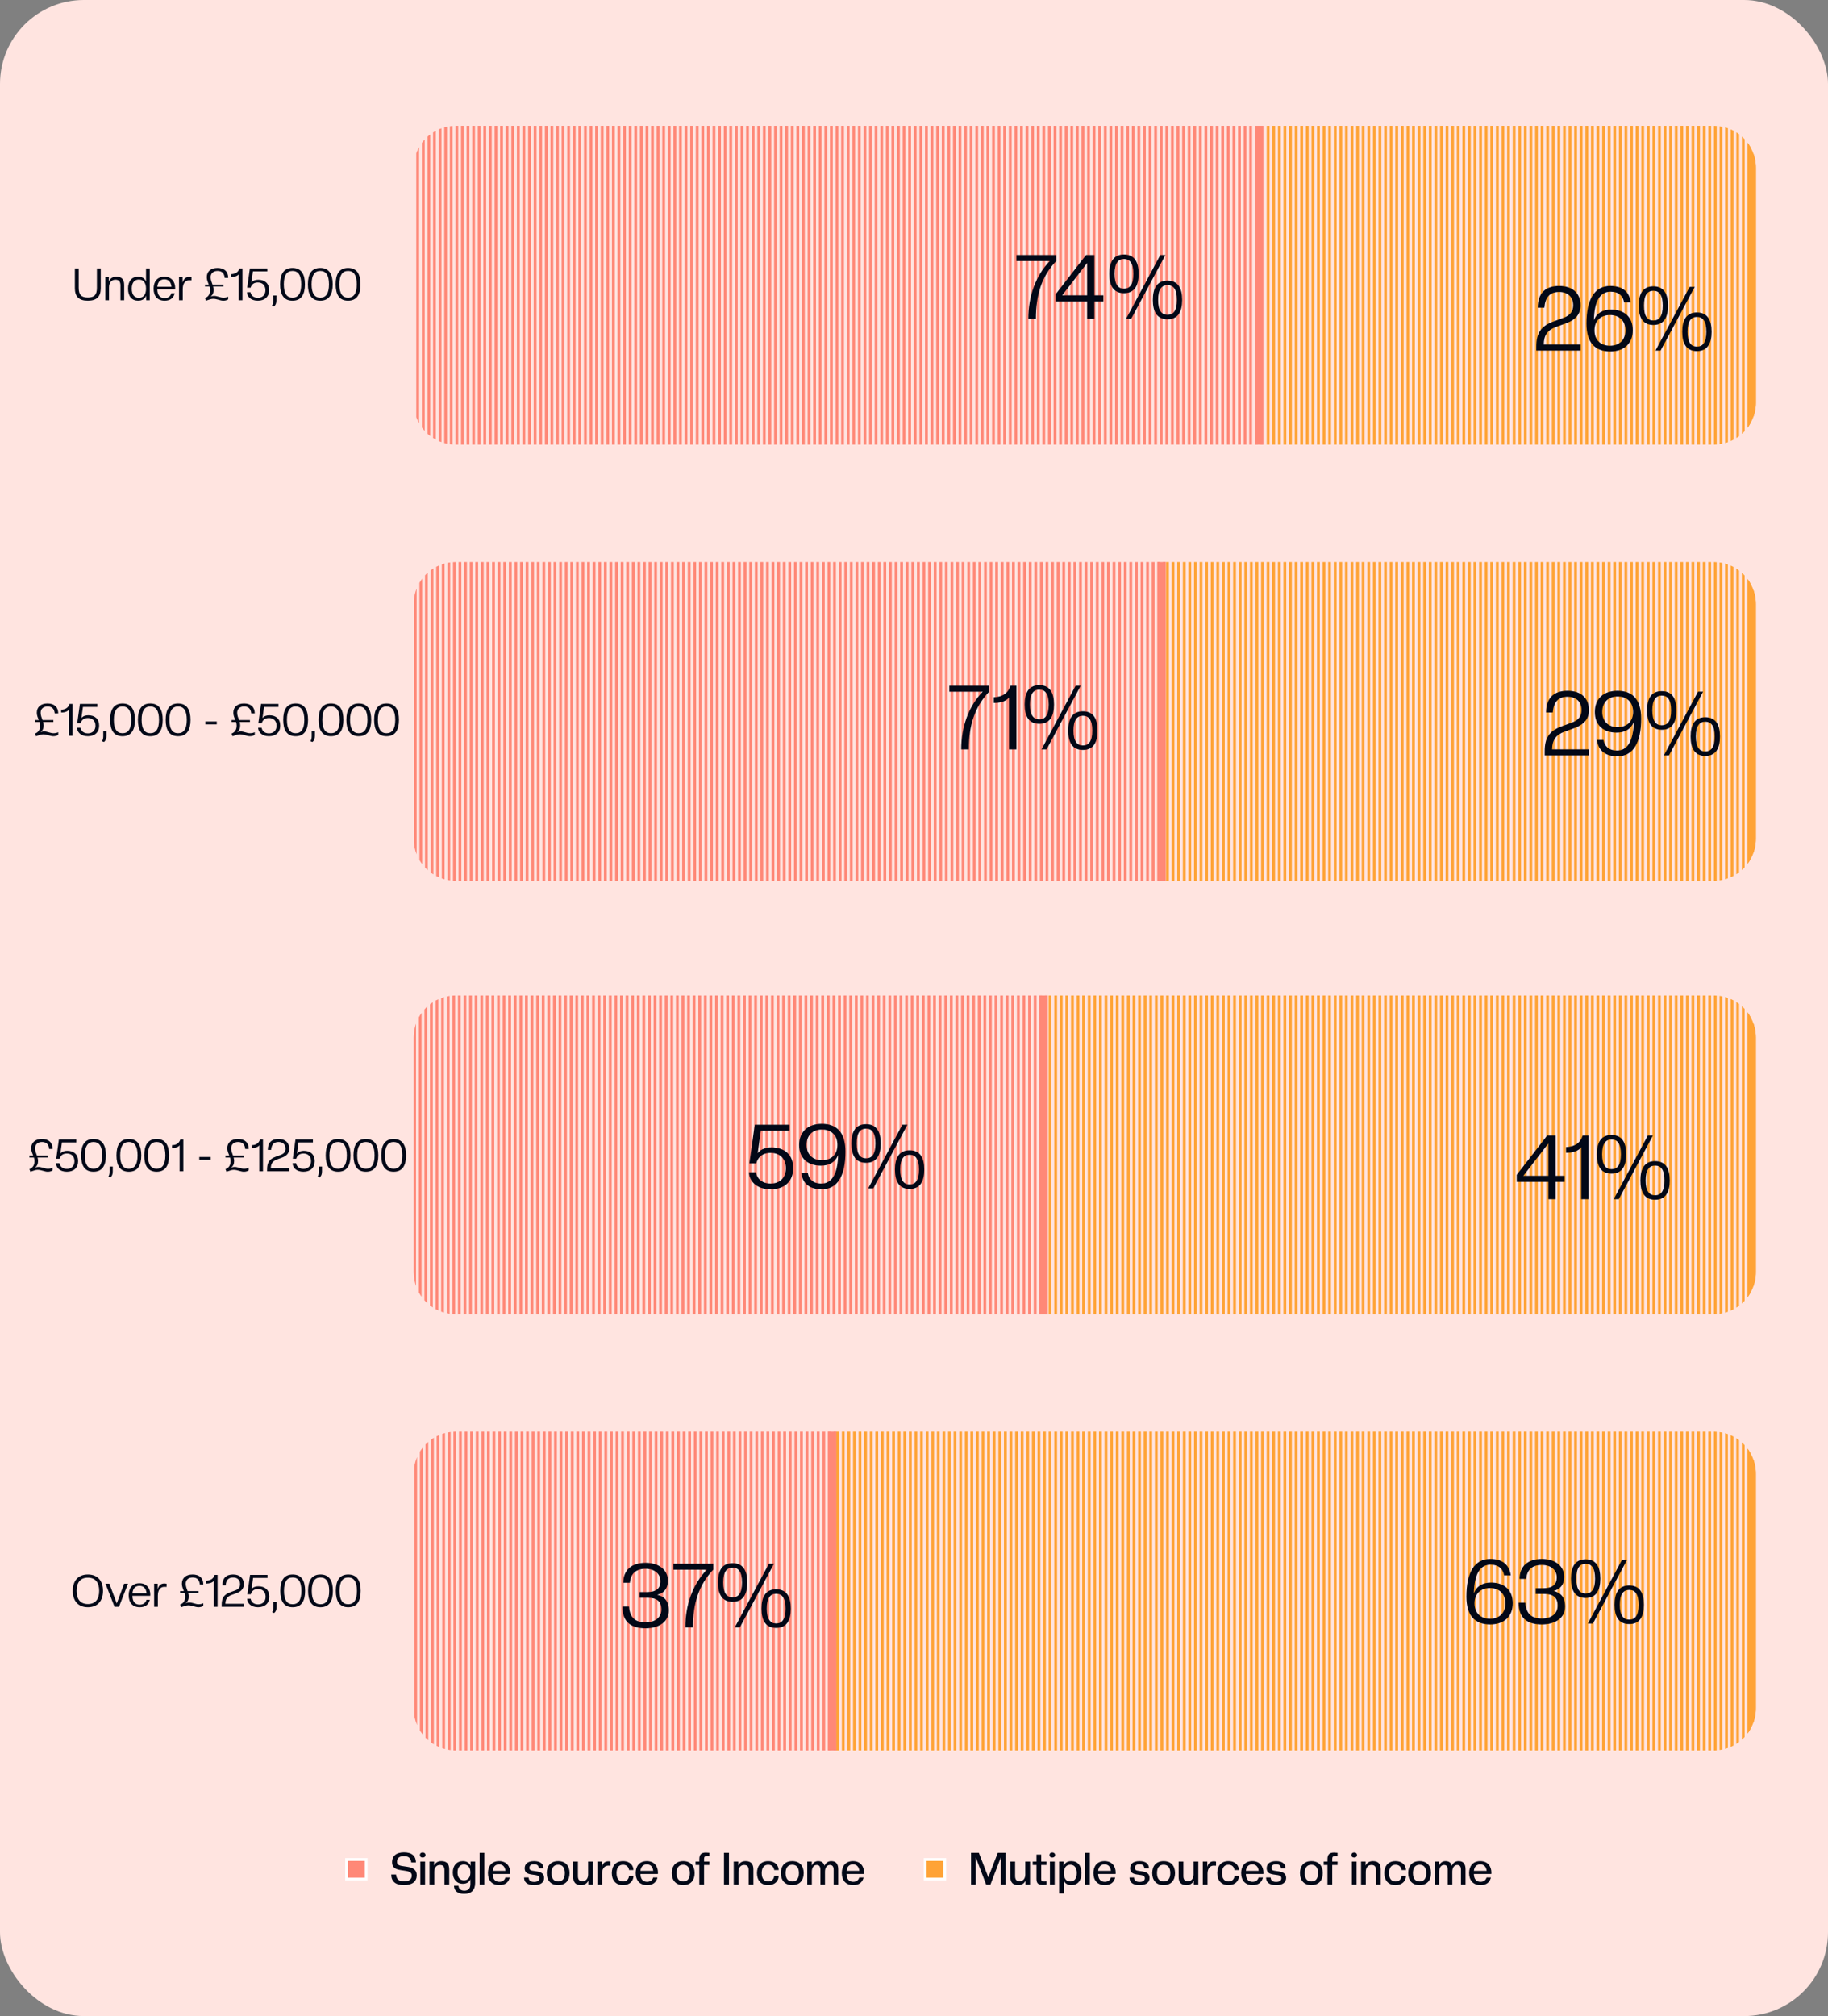 <svg width="654" height="721" viewBox="0 0 654 721" fill="none" xmlns="http://www.w3.org/2000/svg">
<rect x="0" y="0" width="654" height="721" fill="#808080" stroke="none"/>
<rect width="654" height="721" rx="30" fill="#FFE4E0"/>
<path d="M31.424 107.535C28.176 107.535 26.784 106.015 26.784 103.071V95.983H28.16V102.959C28.16 105.487 29.168 106.399 31.424 106.399C33.68 106.399 34.672 105.487 34.672 102.959V95.983H36.048V103.071C36.048 106.015 34.656 107.535 31.424 107.535ZM44.428 107.375H43.1V102.127C43.1 100.751 42.604 100.031 41.276 100.031C39.9 100.031 39.004 101.103 39.004 102.767V107.375H37.676V99.119H38.94V100.639C39.404 99.615 40.252 98.959 41.644 98.959C43.532 98.959 44.428 99.919 44.428 101.919V107.375ZM49.393 107.535C47.169 107.535 45.809 105.951 45.809 103.247C45.809 100.543 47.169 98.959 49.393 98.959C50.801 98.959 51.777 99.535 52.241 100.687V95.983H53.569V107.375H52.305V105.727C51.841 106.895 50.865 107.535 49.393 107.535ZM49.681 106.511C51.201 106.511 52.241 105.503 52.241 103.247C52.241 100.991 51.201 99.983 49.681 99.983C48.177 99.983 47.137 100.991 47.137 103.247C47.137 105.503 48.177 106.511 49.681 106.511ZM58.902 107.535C56.358 107.535 54.95 105.903 54.95 103.247C54.95 100.703 56.262 98.959 58.806 98.959C61.366 98.959 62.678 100.751 62.678 103.055C62.678 103.183 62.678 103.327 62.646 103.455H56.278C56.31 105.695 57.366 106.607 58.902 106.607C60.23 106.607 61.03 105.903 61.318 104.863H62.502C62.118 106.511 60.982 107.535 58.902 107.535ZM58.806 99.887C57.382 99.887 56.454 100.767 56.278 102.559H61.35C61.174 100.767 60.23 99.887 58.806 99.887ZM65.379 107.375H64.051V99.119H65.315V101.071C65.763 99.631 66.515 99.039 67.747 99.039C67.971 99.039 68.259 99.071 68.499 99.119V100.271L67.699 100.239C66.291 100.239 65.379 101.359 65.379 103.391V107.375ZM79.868 107.535C78.829 107.535 77.516 106.863 76.349 106.863C75.644 106.863 75.117 107.023 73.692 107.535L73.341 106.591C74.668 106.095 75.165 105.055 75.165 103.663C75.165 103.231 75.069 102.831 74.957 102.447H73.341V101.759H74.684C74.365 100.943 73.981 100.143 73.981 99.119C73.981 97.119 75.388 95.823 77.805 95.823C80.252 95.823 81.644 97.119 81.644 99.391H80.397C80.237 97.791 79.453 96.895 77.837 96.895C76.317 96.895 75.356 97.775 75.356 99.119C75.356 100.127 75.725 100.927 76.028 101.759H79.916V102.447H76.237C76.332 102.815 76.428 103.231 76.428 103.663C76.428 104.799 76.061 105.503 75.356 106.063C75.82 105.887 76.156 105.823 76.636 105.823C77.692 105.823 78.876 106.463 79.916 106.463C80.636 106.463 81.26 106.319 81.644 106.079V107.055C81.1 107.407 80.54 107.535 79.868 107.535ZM86.748 107.375H85.42V98.079C84.956 98.751 83.82 99.055 82.972 99.055H82.7V98.047C84.252 97.983 85.244 97.359 85.676 95.983H86.748V107.375ZM92.248 107.535C89.591 107.535 88.376 105.935 88.376 104.495H89.624C89.736 105.359 90.456 106.511 92.248 106.511C93.832 106.511 94.968 105.535 94.968 103.775C94.968 101.999 93.832 101.023 92.248 101.023C90.584 101.023 89.895 102.015 89.671 102.895H88.439L89.4 95.983H95.639V97.055H90.487L89.927 101.071C90.519 100.287 91.48 100.047 92.391 100.047C94.712 100.047 96.279 101.327 96.279 103.743C96.279 106.143 94.712 107.535 92.248 107.535ZM97.996 109.599L97.308 109.311C97.66 108.735 97.757 108.271 97.757 107.423V105.679H98.892V107.423C98.892 108.415 98.621 109.135 97.996 109.599ZM104.648 107.535C101.496 107.535 100.215 105.311 100.215 101.679C100.215 98.047 101.496 95.823 104.648 95.823C107.8 95.823 109.095 98.047 109.095 101.679C109.095 105.311 107.8 107.535 104.648 107.535ZM104.648 106.463C106.632 106.463 107.767 105.039 107.767 101.679C107.767 98.335 106.632 96.895 104.648 96.895C102.664 96.895 101.544 98.335 101.544 101.679C101.544 105.039 102.664 106.463 104.648 106.463ZM114.585 107.535C111.433 107.535 110.153 105.311 110.153 101.679C110.153 98.047 111.433 95.823 114.585 95.823C117.737 95.823 119.033 98.047 119.033 101.679C119.033 105.311 117.737 107.535 114.585 107.535ZM114.585 106.463C116.569 106.463 117.705 105.039 117.705 101.679C117.705 98.335 116.569 96.895 114.585 96.895C112.601 96.895 111.481 98.335 111.481 101.679C111.481 105.039 112.601 106.463 114.585 106.463ZM124.523 107.535C121.371 107.535 120.09 105.311 120.09 101.679C120.09 98.047 121.371 95.823 124.523 95.823C127.675 95.823 128.97 98.047 128.97 101.679C128.97 105.311 127.675 107.535 124.523 107.535ZM124.523 106.463C126.507 106.463 127.642 105.039 127.642 101.679C127.642 98.335 126.507 96.895 124.523 96.895C122.539 96.895 121.419 98.335 121.419 101.679C121.419 105.039 122.539 106.463 124.523 106.463Z" fill="#020817"/>
<path d="M19.056 263.285C18.016 263.285 16.704 262.613 15.536 262.613C14.832 262.613 14.304 262.773 12.88 263.285L12.528 262.341C13.856 261.845 14.352 260.805 14.352 259.413C14.352 258.981 14.256 258.581 14.144 258.197H12.528V257.509H13.872C13.552 256.693 13.168 255.893 13.168 254.869C13.168 252.869 14.576 251.573 16.992 251.573C19.44 251.573 20.832 252.869 20.832 255.141H19.584C19.424 253.541 18.64 252.645 17.024 252.645C15.504 252.645 14.544 253.525 14.544 254.869C14.544 255.877 14.912 256.677 15.216 257.509H19.104V258.197H15.424C15.52 258.565 15.616 258.981 15.616 259.413C15.616 260.549 15.248 261.253 14.544 261.813C15.008 261.637 15.344 261.573 15.824 261.573C16.88 261.573 18.064 262.213 19.104 262.213C19.824 262.213 20.448 262.069 20.832 261.829V262.805C20.288 263.157 19.728 263.285 19.056 263.285ZM25.935 263.125H24.607V253.829C24.143 254.501 23.007 254.805 22.159 254.805H21.887V253.797C23.439 253.733 24.431 253.109 24.863 251.733H25.935V263.125ZM31.435 263.285C28.779 263.285 27.563 261.685 27.563 260.245H28.811C28.923 261.109 29.643 262.261 31.435 262.261C33.019 262.261 34.155 261.285 34.155 259.525C34.155 257.749 33.019 256.773 31.435 256.773C29.771 256.773 29.083 257.765 28.859 258.645H27.627L28.587 251.733H34.827V252.805H29.675L29.115 256.821C29.707 256.037 30.667 255.797 31.579 255.797C33.899 255.797 35.467 257.077 35.467 259.493C35.467 261.893 33.899 263.285 31.435 263.285ZM37.184 265.349L36.496 265.061C36.848 264.485 36.944 264.021 36.944 263.173V261.429H38.08V263.173C38.08 264.165 37.808 264.885 37.184 265.349ZM43.835 263.285C40.683 263.285 39.403 261.061 39.403 257.429C39.403 253.797 40.683 251.573 43.835 251.573C46.987 251.573 48.283 253.797 48.283 257.429C48.283 261.061 46.987 263.285 43.835 263.285ZM43.835 262.213C45.819 262.213 46.955 260.789 46.955 257.429C46.955 254.085 45.819 252.645 43.835 252.645C41.851 252.645 40.731 254.085 40.731 257.429C40.731 260.789 41.851 262.213 43.835 262.213ZM53.773 263.285C50.62 263.285 49.34 261.061 49.34 257.429C49.34 253.797 50.62 251.573 53.773 251.573C56.925 251.573 58.221 253.797 58.221 257.429C58.221 261.061 56.925 263.285 53.773 263.285ZM53.773 262.213C55.757 262.213 56.892 260.789 56.892 257.429C56.892 254.085 55.757 252.645 53.773 252.645C51.788 252.645 50.669 254.085 50.669 257.429C50.669 260.789 51.788 262.213 53.773 262.213ZM63.71 263.285C60.558 263.285 59.278 261.061 59.278 257.429C59.278 253.797 60.558 251.573 63.71 251.573C66.862 251.573 68.158 253.797 68.158 257.429C68.158 261.061 66.862 263.285 63.71 263.285ZM63.71 262.213C65.694 262.213 66.83 260.789 66.83 257.429C66.83 254.085 65.694 252.645 63.71 252.645C61.726 252.645 60.606 254.085 60.606 257.429C60.606 260.789 61.726 262.213 63.71 262.213ZM77.552 259.045H73.456V258.021H77.552V259.045ZM89.368 263.285C88.329 263.285 87.016 262.613 85.849 262.613C85.144 262.613 84.617 262.773 83.192 263.285L82.841 262.341C84.168 261.845 84.665 260.805 84.665 259.413C84.665 258.981 84.569 258.581 84.457 258.197H82.841V257.509H84.184C83.865 256.693 83.481 255.893 83.481 254.869C83.481 252.869 84.888 251.573 87.305 251.573C89.752 251.573 91.144 252.869 91.144 255.141H89.897C89.737 253.541 88.953 252.645 87.337 252.645C85.817 252.645 84.856 253.525 84.856 254.869C84.856 255.877 85.225 256.677 85.528 257.509H89.416V258.197H85.737C85.832 258.565 85.928 258.981 85.928 259.413C85.928 260.549 85.561 261.253 84.856 261.813C85.32 261.637 85.656 261.573 86.136 261.573C87.192 261.573 88.376 262.213 89.416 262.213C90.136 262.213 90.76 262.069 91.144 261.829V262.805C90.6 263.157 90.04 263.285 89.368 263.285ZM96.232 263.285C93.576 263.285 92.36 261.685 92.36 260.245H93.608C93.72 261.109 94.44 262.261 96.232 262.261C97.816 262.261 98.952 261.285 98.952 259.525C98.952 257.749 97.816 256.773 96.232 256.773C94.568 256.773 93.88 257.765 93.656 258.645H92.424L93.384 251.733H99.624V252.805H94.472L93.912 256.821C94.504 256.037 95.464 255.797 96.376 255.797C98.696 255.797 100.264 257.077 100.264 259.493C100.264 261.893 98.696 263.285 96.232 263.285ZM105.757 263.285C102.605 263.285 101.325 261.061 101.325 257.429C101.325 253.797 102.605 251.573 105.757 251.573C108.909 251.573 110.205 253.797 110.205 257.429C110.205 261.061 108.909 263.285 105.757 263.285ZM105.757 262.213C107.741 262.213 108.877 260.789 108.877 257.429C108.877 254.085 107.741 252.645 105.757 252.645C103.773 252.645 102.653 254.085 102.653 257.429C102.653 260.789 103.773 262.213 105.757 262.213ZM111.762 265.349L111.074 265.061C111.426 264.485 111.522 264.021 111.522 263.173V261.429H112.658V263.173C112.658 264.165 112.386 264.885 111.762 265.349ZM118.413 263.285C115.261 263.285 113.981 261.061 113.981 257.429C113.981 253.797 115.261 251.573 118.413 251.573C121.565 251.573 122.861 253.797 122.861 257.429C122.861 261.061 121.565 263.285 118.413 263.285ZM118.413 262.213C120.397 262.213 121.533 260.789 121.533 257.429C121.533 254.085 120.397 252.645 118.413 252.645C116.429 252.645 115.309 254.085 115.309 257.429C115.309 260.789 116.429 262.213 118.413 262.213ZM128.351 263.285C125.199 263.285 123.919 261.061 123.919 257.429C123.919 253.797 125.199 251.573 128.351 251.573C131.503 251.573 132.799 253.797 132.799 257.429C132.799 261.061 131.503 263.285 128.351 263.285ZM128.351 262.213C130.335 262.213 131.471 260.789 131.471 257.429C131.471 254.085 130.335 252.645 128.351 252.645C126.367 252.645 125.247 254.085 125.247 257.429C125.247 260.789 126.367 262.213 128.351 262.213ZM138.288 263.285C135.136 263.285 133.856 261.061 133.856 257.429C133.856 253.797 135.136 251.573 138.288 251.573C141.44 251.573 142.736 253.797 142.736 257.429C142.736 261.061 141.44 263.285 138.288 263.285ZM138.288 262.213C140.272 262.213 141.408 260.789 141.408 257.429C141.408 254.085 140.272 252.645 138.288 252.645C136.304 252.645 135.184 254.085 135.184 257.429C135.184 260.789 136.304 262.213 138.288 262.213Z" fill="#020817"/>
<path d="M17.056 419.035C16.016 419.035 14.704 418.363 13.536 418.363C12.832 418.363 12.304 418.523 10.88 419.035L10.528 418.091C11.856 417.595 12.352 416.555 12.352 415.163C12.352 414.731 12.256 414.331 12.144 413.947H10.528V413.259H11.872C11.552 412.443 11.168 411.643 11.168 410.619C11.168 408.619 12.576 407.323 14.992 407.323C17.44 407.323 18.832 408.619 18.832 410.891H17.584C17.424 409.291 16.64 408.395 15.024 408.395C13.504 408.395 12.544 409.275 12.544 410.619C12.544 411.627 12.912 412.427 13.216 413.259H17.104V413.947H13.424C13.52 414.315 13.616 414.731 13.616 415.163C13.616 416.299 13.248 417.003 12.544 417.563C13.008 417.387 13.344 417.323 13.824 417.323C14.88 417.323 16.064 417.963 17.104 417.963C17.824 417.963 18.448 417.819 18.832 417.579V418.555C18.288 418.907 17.728 419.035 17.056 419.035ZM23.919 419.035C21.263 419.035 20.047 417.435 20.047 415.995H21.295C21.407 416.859 22.127 418.011 23.919 418.011C25.503 418.011 26.639 417.035 26.639 415.275C26.639 413.499 25.503 412.523 23.919 412.523C22.255 412.523 21.567 413.515 21.343 414.395H20.111L21.071 407.483H27.311V408.555H22.159L21.599 412.571C22.191 411.787 23.151 411.547 24.063 411.547C26.383 411.547 27.951 412.827 27.951 415.243C27.951 417.643 26.383 419.035 23.919 419.035ZM33.444 419.035C30.292 419.035 29.012 416.811 29.012 413.179C29.012 409.547 30.292 407.323 33.444 407.323C36.596 407.323 37.892 409.547 37.892 413.179C37.892 416.811 36.596 419.035 33.444 419.035ZM33.444 417.963C35.428 417.963 36.564 416.539 36.564 413.179C36.564 409.835 35.428 408.395 33.444 408.395C31.46 408.395 30.34 409.835 30.34 413.179C30.34 416.539 31.46 417.963 33.444 417.963ZM39.45 421.099L38.762 420.811C39.114 420.235 39.21 419.771 39.21 418.923V417.179H40.346V418.923C40.346 419.915 40.074 420.635 39.45 421.099ZM46.101 419.035C42.949 419.035 41.669 416.811 41.669 413.179C41.669 409.547 42.949 407.323 46.101 407.323C49.253 407.323 50.549 409.547 50.549 413.179C50.549 416.811 49.253 419.035 46.101 419.035ZM46.101 417.963C48.085 417.963 49.221 416.539 49.221 413.179C49.221 409.835 48.085 408.395 46.101 408.395C44.117 408.395 42.997 409.835 42.997 413.179C42.997 416.539 44.117 417.963 46.101 417.963ZM56.038 419.035C52.886 419.035 51.606 416.811 51.606 413.179C51.606 409.547 52.886 407.323 56.038 407.323C59.19 407.323 60.486 409.547 60.486 413.179C60.486 416.811 59.19 419.035 56.038 419.035ZM56.038 417.963C58.022 417.963 59.158 416.539 59.158 413.179C59.158 409.835 58.022 408.395 56.038 408.395C54.054 408.395 52.934 409.835 52.934 413.179C52.934 416.539 54.054 417.963 56.038 417.963ZM65.592 418.875H64.264V409.579C63.8 410.251 62.664 410.555 61.816 410.555H61.544V409.547C63.096 409.483 64.088 408.859 64.52 407.483H65.592V418.875ZM75.395 414.795H71.299V413.771H75.395V414.795ZM87.212 419.035C86.172 419.035 84.86 418.363 83.692 418.363C82.988 418.363 82.46 418.523 81.036 419.035L80.684 418.091C82.012 417.595 82.508 416.555 82.508 415.163C82.508 414.731 82.412 414.331 82.3 413.947H80.684V413.259H82.028C81.708 412.443 81.324 411.643 81.324 410.619C81.324 408.619 82.732 407.323 85.148 407.323C87.596 407.323 88.988 408.619 88.988 410.891H87.74C87.58 409.291 86.796 408.395 85.18 408.395C83.66 408.395 82.7 409.275 82.7 410.619C82.7 411.627 83.068 412.427 83.372 413.259H87.26V413.947H83.58C83.676 414.315 83.772 414.731 83.772 415.163C83.772 416.299 83.404 417.003 82.7 417.563C83.164 417.387 83.5 417.323 83.98 417.323C85.036 417.323 86.22 417.963 87.26 417.963C87.98 417.963 88.604 417.819 88.988 417.579V418.555C88.444 418.907 87.884 419.035 87.212 419.035ZM94.092 418.875H92.764V409.579C92.3 410.251 91.164 410.555 90.316 410.555H90.044V409.547C91.596 409.483 92.588 408.859 93.02 407.483H94.092V418.875ZM103.479 418.875H95.559V418.187C95.559 415.755 96.359 414.507 98.631 413.675L100.375 413.035C101.687 412.571 102.151 411.803 102.151 410.763C102.151 409.275 101.159 408.395 99.655 408.395C97.975 408.395 97.159 409.339 96.999 411.211H95.815C95.815 408.667 97.143 407.323 99.639 407.323C102.087 407.323 103.479 408.667 103.479 410.795C103.479 412.395 102.535 413.387 100.935 413.979L99.127 414.635C97.559 415.195 96.903 416.155 96.887 417.803H103.479V418.875ZM108.56 419.035C105.904 419.035 104.688 417.435 104.688 415.995H105.936C106.048 416.859 106.768 418.011 108.56 418.011C110.144 418.011 111.28 417.035 111.28 415.275C111.28 413.499 110.144 412.523 108.56 412.523C106.896 412.523 106.208 413.515 105.984 414.395H104.752L105.712 407.483H111.952V408.555H106.8L106.24 412.571C106.832 411.787 107.792 411.547 108.704 411.547C111.024 411.547 112.592 412.827 112.592 415.243C112.592 417.643 111.024 419.035 108.56 419.035ZM114.309 421.099L113.621 420.811C113.973 420.235 114.069 419.771 114.069 418.923V417.179H115.205V418.923C115.205 419.915 114.933 420.635 114.309 421.099ZM120.96 419.035C117.808 419.035 116.528 416.811 116.528 413.179C116.528 409.547 117.808 407.323 120.96 407.323C124.112 407.323 125.408 409.547 125.408 413.179C125.408 416.811 124.112 419.035 120.96 419.035ZM120.96 417.963C122.944 417.963 124.08 416.539 124.08 413.179C124.08 409.835 122.944 408.395 120.96 408.395C118.976 408.395 117.856 409.835 117.856 413.179C117.856 416.539 118.976 417.963 120.96 417.963ZM130.898 419.035C127.746 419.035 126.465 416.811 126.465 413.179C126.465 409.547 127.746 407.323 130.898 407.323C134.05 407.323 135.345 409.547 135.345 413.179C135.345 416.811 134.05 419.035 130.898 419.035ZM130.898 417.963C132.882 417.963 134.017 416.539 134.017 413.179C134.017 409.835 132.882 408.395 130.898 408.395C128.914 408.395 127.794 409.835 127.794 413.179C127.794 416.539 128.914 417.963 130.898 417.963ZM140.835 419.035C137.683 419.035 136.403 416.811 136.403 413.179C136.403 409.547 137.683 407.323 140.835 407.323C143.987 407.323 145.283 409.547 145.283 413.179C145.283 416.811 143.987 419.035 140.835 419.035ZM140.835 417.963C142.819 417.963 143.955 416.539 143.955 413.179C143.955 409.835 142.819 408.395 140.835 408.395C138.851 408.395 137.731 409.835 137.731 413.179C137.731 416.539 138.851 417.963 140.835 417.963Z" fill="#020817"/>
<path d="M31.436 574.785C27.868 574.785 26.028 572.401 26.028 568.929C26.028 565.457 27.868 563.073 31.436 563.073C35.02 563.073 36.86 565.457 36.86 568.929C36.86 572.401 35.02 574.785 31.436 574.785ZM31.436 573.649C34.108 573.649 35.484 571.937 35.484 568.929C35.484 565.921 34.108 564.209 31.436 564.209C28.78 564.209 27.404 565.921 27.404 568.929C27.404 571.937 28.78 573.649 31.436 573.649ZM42.571 574.625H40.971L37.755 566.369H39.131L41.771 573.425L44.411 566.369H45.787L42.571 574.625ZM49.996 574.785C47.452 574.785 46.044 573.153 46.044 570.497C46.044 567.953 47.356 566.209 49.9 566.209C52.46 566.209 53.772 568.001 53.772 570.305C53.772 570.433 53.772 570.577 53.74 570.705H47.372C47.404 572.945 48.46 573.857 49.996 573.857C51.324 573.857 52.124 573.153 52.412 572.113H53.596C53.212 573.761 52.076 574.785 49.996 574.785ZM49.9 567.137C48.476 567.137 47.548 568.017 47.372 569.809H52.444C52.268 568.017 51.324 567.137 49.9 567.137ZM56.473 574.625H55.145V566.369H56.409V568.321C56.857 566.881 57.609 566.289 58.841 566.289C59.065 566.289 59.353 566.321 59.593 566.369V567.521L58.793 567.489C57.385 567.489 56.473 568.609 56.473 570.641V574.625ZM70.962 574.785C69.922 574.785 68.61 574.113 67.442 574.113C66.738 574.113 66.21 574.273 64.786 574.785L64.434 573.841C65.762 573.345 66.258 572.305 66.258 570.913C66.258 570.481 66.162 570.081 66.05 569.697H64.434V569.009H65.778C65.458 568.193 65.074 567.393 65.074 566.369C65.074 564.369 66.482 563.073 68.898 563.073C71.346 563.073 72.738 564.369 72.738 566.641H71.49C71.33 565.041 70.546 564.145 68.93 564.145C67.41 564.145 66.45 565.025 66.45 566.369C66.45 567.377 66.818 568.177 67.122 569.009H71.01V569.697H67.33C67.426 570.065 67.522 570.481 67.522 570.913C67.522 572.049 67.154 572.753 66.45 573.313C66.914 573.137 67.25 573.073 67.73 573.073C68.786 573.073 69.97 573.713 71.01 573.713C71.73 573.713 72.354 573.569 72.738 573.329V574.305C72.194 574.657 71.634 574.785 70.962 574.785ZM77.842 574.625H76.514V565.329C76.05 566.001 74.914 566.305 74.066 566.305H73.794V565.297C75.346 565.233 76.338 564.609 76.77 563.233H77.842V574.625ZM87.229 574.625H79.309V573.937C79.309 571.505 80.109 570.257 82.381 569.425L84.125 568.785C85.437 568.321 85.901 567.553 85.901 566.513C85.901 565.025 84.909 564.145 83.405 564.145C81.725 564.145 80.909 565.089 80.749 566.961H79.565C79.565 564.417 80.893 563.073 83.389 563.073C85.837 563.073 87.229 564.417 87.229 566.545C87.229 568.145 86.285 569.137 84.685 569.729L82.877 570.385C81.309 570.945 80.653 571.905 80.637 573.553H87.229V574.625ZM92.31 574.785C89.654 574.785 88.438 573.185 88.438 571.745H89.686C89.798 572.609 90.518 573.761 92.31 573.761C93.894 573.761 95.03 572.785 95.03 571.025C95.03 569.249 93.894 568.273 92.31 568.273C90.646 568.273 89.958 569.265 89.734 570.145H88.502L89.462 563.233H95.702V564.305H90.55L89.99 568.321C90.582 567.537 91.542 567.297 92.454 567.297C94.774 567.297 96.342 568.577 96.342 570.993C96.342 573.393 94.774 574.785 92.31 574.785ZM98.059 576.849L97.371 576.561C97.723 575.985 97.819 575.521 97.819 574.673V572.929H98.955V574.673C98.955 575.665 98.683 576.385 98.059 576.849ZM104.71 574.785C101.558 574.785 100.278 572.561 100.278 568.929C100.278 565.297 101.558 563.073 104.71 563.073C107.862 563.073 109.158 565.297 109.158 568.929C109.158 572.561 107.862 574.785 104.71 574.785ZM104.71 573.713C106.694 573.713 107.83 572.289 107.83 568.929C107.83 565.585 106.694 564.145 104.71 564.145C102.726 564.145 101.606 565.585 101.606 568.929C101.606 572.289 102.726 573.713 104.71 573.713ZM114.648 574.785C111.496 574.785 110.215 572.561 110.215 568.929C110.215 565.297 111.496 563.073 114.648 563.073C117.8 563.073 119.095 565.297 119.095 568.929C119.095 572.561 117.8 574.785 114.648 574.785ZM114.648 573.713C116.632 573.713 117.767 572.289 117.767 568.929C117.767 565.585 116.632 564.145 114.648 564.145C112.664 564.145 111.544 565.585 111.544 568.929C111.544 572.289 112.664 573.713 114.648 573.713ZM124.585 574.785C121.433 574.785 120.153 572.561 120.153 568.929C120.153 565.297 121.433 563.073 124.585 563.073C127.737 563.073 129.033 565.297 129.033 568.929C129.033 572.561 127.737 574.785 124.585 574.785ZM124.585 573.713C126.569 573.713 127.705 572.289 127.705 568.929C127.705 565.585 126.569 564.145 124.585 564.145C122.601 564.145 121.481 565.585 121.481 568.929C121.481 572.289 122.601 573.713 124.585 573.713Z" fill="#020817"/>
<g clip-path="url(#clip0_299_2280)">
<line x1="451.936" y1="145" x2="147.936" y2="145" stroke="#FF8877" stroke-width="200" stroke-dasharray="1 1"/>
<rect x="451.936" y="45" width="114" height="3" transform="rotate(90 451.936 45)" fill="#FF8877"/>
</g>
<g clip-path="url(#clip1_299_2280)">
<line x1="628.199" y1="145" x2="452.199" y2="145" stroke="#FFA336" stroke-width="200" stroke-dasharray="1 1"/>
<rect x="628.199" y="45" width="114" height="3" transform="rotate(90 628.199 45)" fill="#FFA336"/>
</g>
<path d="M370.615 114H367.895C367.895 106.032 370.487 98.64 375.575 93.36H363.639V91.216H377.879V93.36C372.695 98.8 370.615 105.456 370.615 114ZM391.538 114H388.946V107.792H377.65V105.264L388.53 91.216H391.538V105.616H394.77V107.792H391.538V114ZM388.946 105.616V94.064L380.018 105.616H388.946ZM402.117 104.848C398.405 104.848 396.868 102.224 396.868 97.936C396.868 93.648 398.405 91.024 402.117 91.024C405.829 91.024 407.365 93.648 407.365 97.936C407.365 102.224 405.829 104.848 402.117 104.848ZM402.117 103.248C404.197 103.248 405.477 101.808 405.477 97.936C405.477 94.064 404.197 92.624 402.117 92.624C400.069 92.624 398.757 94.064 398.757 97.936C398.757 101.808 400.069 103.248 402.117 103.248ZM404.709 114H402.885L415.109 91.216H416.933L404.709 114ZM417.701 114.192C413.989 114.192 412.453 111.568 412.453 107.28C412.453 102.992 413.989 100.368 417.701 100.368C421.413 100.368 422.949 102.992 422.949 107.28C422.949 111.568 421.413 114.192 417.701 114.192ZM417.701 112.592C419.781 112.592 421.061 111.152 421.061 107.28C421.061 103.408 419.781 101.968 417.701 101.968C415.653 101.968 414.341 103.408 414.341 107.28C414.341 111.152 415.653 112.592 417.701 112.592Z" fill="#020817"/>
<path d="M565.482 125.375H549.642V123.999C549.642 119.135 551.242 116.639 555.786 114.975L559.274 113.695C561.898 112.767 562.826 111.231 562.826 109.151C562.826 106.175 560.842 104.415 557.834 104.415C554.474 104.415 552.842 106.303 552.522 110.047H550.154C550.154 104.959 552.81 102.271 557.802 102.271C562.698 102.271 565.482 104.959 565.482 109.215C565.482 112.415 563.594 114.399 560.394 115.583L556.778 116.895C553.642 118.015 552.33 119.935 552.298 123.231H565.482V125.375ZM576.091 125.695C570.619 125.695 567.579 122.527 567.579 115.743C567.579 106.975 570.523 102.271 576.091 102.271C580.347 102.271 582.875 104.191 583.451 108.127H581.051C580.699 105.951 579.259 104.319 576.187 104.319C572.507 104.319 570.395 107.615 570.235 114.527C571.259 111.903 573.499 110.719 576.379 110.719C581.019 110.719 584.155 113.279 584.155 118.111C584.155 122.879 581.019 125.695 576.091 125.695ZM575.995 123.647C579.227 123.647 581.531 121.695 581.531 118.143C581.531 114.623 579.227 112.671 575.995 112.671C572.795 112.671 570.459 114.623 570.459 118.143C570.459 121.695 572.795 123.647 575.995 123.647ZM591.515 116.223C587.803 116.223 586.267 113.599 586.267 109.311C586.267 105.023 587.803 102.399 591.515 102.399C595.227 102.399 596.763 105.023 596.763 109.311C596.763 113.599 595.227 116.223 591.515 116.223ZM591.515 114.623C593.595 114.623 594.875 113.183 594.875 109.311C594.875 105.439 593.595 103.999 591.515 103.999C589.467 103.999 588.155 105.439 588.155 109.311C588.155 113.183 589.467 114.623 591.515 114.623ZM594.107 125.375H592.283L604.507 102.591H606.331L594.107 125.375ZM607.099 125.567C603.387 125.567 601.851 122.943 601.851 118.655C601.851 114.367 603.387 111.743 607.099 111.743C610.811 111.743 612.347 114.367 612.347 118.655C612.347 122.943 610.811 125.567 607.099 125.567ZM607.099 123.967C609.179 123.967 610.459 122.527 610.459 118.655C610.459 114.783 609.179 113.343 607.099 113.343C605.051 113.343 603.739 114.783 603.739 118.655C603.739 122.527 605.051 123.967 607.099 123.967Z" fill="#020817"/>
<g clip-path="url(#clip2_299_2280)">
<line x1="417.059" y1="301" x2="148.059" y2="301" stroke="#FF8877" stroke-width="200" stroke-dasharray="1 1"/>
<rect x="417.059" y="201" width="114" height="3" transform="rotate(90 417.059 201)" fill="#FF8877"/>
</g>
<g clip-path="url(#clip3_299_2280)">
<line x1="628.18" y1="301" x2="417.18" y2="301" stroke="#FFA336" stroke-width="200" stroke-dasharray="1 1"/>
<rect x="628.18" y="201" width="114" height="3" transform="rotate(90 628.18 201)" fill="#FFA336"/>
</g>
<path d="M346.615 268H343.895C343.895 260.032 346.487 252.64 351.575 247.36H339.639V245.216H353.879V247.36C348.695 252.8 346.615 259.456 346.615 268ZM363.652 268H360.996V249.408C360.068 250.752 357.796 251.36 356.1 251.36H355.556V249.344C358.66 249.216 360.644 247.968 361.508 245.216H363.652V268ZM371.835 258.848C368.123 258.848 366.587 256.224 366.587 251.936C366.587 247.648 368.123 245.024 371.835 245.024C375.547 245.024 377.083 247.648 377.083 251.936C377.083 256.224 375.547 258.848 371.835 258.848ZM371.835 257.248C373.915 257.248 375.195 255.808 375.195 251.936C375.195 248.064 373.915 246.624 371.835 246.624C369.787 246.624 368.475 248.064 368.475 251.936C368.475 255.808 369.787 257.248 371.835 257.248ZM374.427 268H372.603L384.827 245.216H386.651L374.427 268ZM387.419 268.192C383.707 268.192 382.171 265.568 382.171 261.28C382.171 256.992 383.707 254.368 387.419 254.368C391.131 254.368 392.667 256.992 392.667 261.28C392.667 265.568 391.131 268.192 387.419 268.192ZM387.419 266.592C389.499 266.592 390.779 265.152 390.779 261.28C390.779 257.408 389.499 255.968 387.419 255.968C385.371 255.968 384.059 257.408 384.059 261.28C384.059 265.152 385.371 266.592 387.419 266.592Z" fill="#020817"/>
<path d="M568.482 270.125H552.642V268.749C552.642 263.885 554.242 261.389 558.786 259.725L562.274 258.445C564.898 257.517 565.826 255.981 565.826 253.901C565.826 250.925 563.842 249.165 560.834 249.165C557.474 249.165 555.842 251.053 555.522 254.797H553.154C553.154 249.709 555.81 247.021 560.802 247.021C565.698 247.021 568.482 249.709 568.482 253.965C568.482 257.165 566.594 259.149 563.394 260.333L559.778 261.645C556.642 262.765 555.33 264.685 555.298 267.981H568.482V270.125ZM578.675 247.021C584.115 247.021 587.155 250.189 587.155 256.973C587.155 265.741 584.243 270.445 578.675 270.445C574.419 270.445 571.859 268.525 571.315 264.621H573.683C574.035 266.765 575.475 268.397 578.547 268.397C582.227 268.397 584.339 265.101 584.531 258.189C583.475 260.813 581.267 261.997 578.355 261.997C573.747 261.997 570.579 259.437 570.579 254.605C570.579 249.837 573.747 247.021 578.675 247.021ZM578.739 249.069C575.539 249.069 573.235 251.021 573.235 254.573C573.235 258.093 575.539 260.045 578.739 260.045C581.971 260.045 584.275 258.093 584.275 254.573C584.275 251.021 581.971 249.069 578.739 249.069ZM594.515 260.973C590.803 260.973 589.267 258.349 589.267 254.061C589.267 249.773 590.803 247.149 594.515 247.149C598.227 247.149 599.763 249.773 599.763 254.061C599.763 258.349 598.227 260.973 594.515 260.973ZM594.515 259.373C596.595 259.373 597.875 257.933 597.875 254.061C597.875 250.189 596.595 248.749 594.515 248.749C592.467 248.749 591.155 250.189 591.155 254.061C591.155 257.933 592.467 259.373 594.515 259.373ZM597.107 270.125H595.283L607.507 247.341H609.331L597.107 270.125ZM610.099 270.317C606.387 270.317 604.851 267.693 604.851 263.405C604.851 259.117 606.387 256.493 610.099 256.493C613.811 256.493 615.347 259.117 615.347 263.405C615.347 267.693 613.811 270.317 610.099 270.317ZM610.099 268.717C612.179 268.717 613.459 267.277 613.459 263.405C613.459 259.533 612.179 258.093 610.099 258.093C608.051 258.093 606.739 259.533 606.739 263.405C606.739 267.277 608.051 268.717 610.099 268.717Z" fill="#020817"/>
<g clip-path="url(#clip4_299_2280)">
<line x1="374.834" y1="456" x2="147.834" y2="456" stroke="#FF8877" stroke-width="200" stroke-dasharray="1 1"/>
<rect x="374.834" y="356" width="114" height="3" transform="rotate(90 374.834 356)" fill="#FF8877"/>
<path d="M275.722 425.32C270.41 425.32 267.978 422.12 267.978 419.24H270.474C270.698 420.968 272.138 423.272 275.722 423.272C278.89 423.272 281.162 421.32 281.162 417.8C281.162 414.248 278.89 412.296 275.722 412.296C272.394 412.296 271.018 414.28 270.57 416.04H268.106L270.026 402.216H282.506V404.36H272.202L271.082 412.392C272.266 410.824 274.186 410.344 276.01 410.344C280.65 410.344 283.786 412.904 283.786 417.736C283.786 422.536 280.65 425.32 275.722 425.32ZM294.004 401.896C299.444 401.896 302.484 405.064 302.484 411.848C302.484 420.616 299.572 425.32 294.004 425.32C289.748 425.32 287.188 423.4 286.644 419.496H289.012C289.364 421.64 290.804 423.272 293.876 423.272C297.556 423.272 299.668 419.976 299.86 413.064C298.804 415.688 296.596 416.872 293.684 416.872C289.076 416.872 285.908 414.312 285.908 409.48C285.908 404.712 289.076 401.896 294.004 401.896ZM294.068 403.944C290.868 403.944 288.564 405.896 288.564 409.448C288.564 412.968 290.868 414.92 294.068 414.92C297.3 414.92 299.604 412.968 299.604 409.448C299.604 405.896 297.3 403.944 294.068 403.944ZM309.843 415.848C306.131 415.848 304.595 413.224 304.595 408.936C304.595 404.648 306.131 402.024 309.843 402.024C313.555 402.024 315.091 404.648 315.091 408.936C315.091 413.224 313.555 415.848 309.843 415.848ZM309.843 414.248C311.923 414.248 313.203 412.808 313.203 408.936C313.203 405.064 311.923 403.624 309.843 403.624C307.795 403.624 306.483 405.064 306.483 408.936C306.483 412.808 307.795 414.248 309.843 414.248ZM312.435 425H310.611L322.835 402.216H324.659L312.435 425ZM325.427 425.192C321.715 425.192 320.179 422.568 320.179 418.28C320.179 413.992 321.715 411.368 325.427 411.368C329.139 411.368 330.675 413.992 330.675 418.28C330.675 422.568 329.139 425.192 325.427 425.192ZM325.427 423.592C327.507 423.592 328.787 422.152 328.787 418.28C328.787 414.408 327.507 412.968 325.427 412.968C323.379 412.968 322.067 414.408 322.067 418.28C322.067 422.152 323.379 423.592 325.427 423.592Z" fill="#020817"/>
</g>
<g clip-path="url(#clip5_299_2280)">
<line x1="628.18" y1="456" x2="375.18" y2="456" stroke="#FFA336" stroke-width="200" stroke-dasharray="1 1"/>
<rect x="628.18" y="356" width="114" height="3" transform="rotate(90 628.18 356)" fill="#FFA336"/>
</g>
<path d="M556.53 428.875H553.938V422.667H542.642V420.139L553.522 406.091H556.53V420.491H559.762V422.667H556.53V428.875ZM553.938 420.491V408.939L545.01 420.491H553.938ZM568.363 428.875H565.707V410.283C564.779 411.627 562.507 412.235 560.811 412.235H560.267V410.219C563.371 410.091 565.355 408.843 566.219 406.091H568.363V428.875ZM576.546 419.723C572.834 419.723 571.298 417.099 571.298 412.811C571.298 408.523 572.834 405.899 576.546 405.899C580.258 405.899 581.794 408.523 581.794 412.811C581.794 417.099 580.258 419.723 576.546 419.723ZM576.546 418.123C578.626 418.123 579.906 416.683 579.906 412.811C579.906 408.939 578.626 407.499 576.546 407.499C574.498 407.499 573.186 408.939 573.186 412.811C573.186 416.683 574.498 418.123 576.546 418.123ZM579.138 428.875H577.314L589.538 406.091H591.362L579.138 428.875ZM592.13 429.067C588.418 429.067 586.882 426.443 586.882 422.155C586.882 417.867 588.418 415.243 592.13 415.243C595.842 415.243 597.378 417.867 597.378 422.155C597.378 426.443 595.842 429.067 592.13 429.067ZM592.13 427.467C594.21 427.467 595.49 426.027 595.49 422.155C595.49 418.283 594.21 416.843 592.13 416.843C590.082 416.843 588.77 418.283 588.77 422.155C588.77 426.027 590.082 427.467 592.13 427.467Z" fill="#020817"/>
<g clip-path="url(#clip6_299_2280)">
<line x1="299.223" y1="612" x2="148.223" y2="612" stroke="#FF8877" stroke-width="200" stroke-dasharray="1 1"/>
<rect x="299.223" y="512" width="114" height="3" transform="rotate(90 299.223 512)" fill="#FF8877"/>
<path d="M230.955 582.32C225.995 582.32 222.667 580.272 222.667 574.544H225.035C225.387 578.672 227.371 580.176 230.987 580.176C234.635 580.176 236.619 578.256 236.619 575.6C236.619 572.752 235.083 571.408 231.851 571.408H228.779V569.36H231.531C234.603 569.36 236.299 568.144 236.299 565.488C236.299 562.928 234.315 561.04 230.955 561.04C227.403 561.04 225.643 562.864 225.355 566.032H222.987C222.987 561.584 225.867 558.896 230.955 558.896C235.723 558.896 238.955 561.392 238.955 565.296C238.955 568.176 237.419 569.808 235.147 570.32C237.675 570.96 239.275 572.496 239.275 575.952C239.275 579.888 235.915 582.32 230.955 582.32ZM247.914 582H245.194C245.194 574.032 247.786 566.64 252.874 561.36H240.938V559.216H255.178V561.36C249.994 566.8 247.914 573.456 247.914 582ZM262.103 572.848C258.391 572.848 256.855 570.224 256.855 565.936C256.855 561.648 258.391 559.024 262.103 559.024C265.815 559.024 267.351 561.648 267.351 565.936C267.351 570.224 265.815 572.848 262.103 572.848ZM262.103 571.248C264.183 571.248 265.463 569.808 265.463 565.936C265.463 562.064 264.183 560.624 262.103 560.624C260.055 560.624 258.743 562.064 258.743 565.936C258.743 569.808 260.055 571.248 262.103 571.248ZM264.695 582H262.871L275.095 559.216H276.919L264.695 582ZM277.687 582.192C273.975 582.192 272.439 579.568 272.439 575.28C272.439 570.992 273.975 568.368 277.687 568.368C281.399 568.368 282.935 570.992 282.935 575.28C282.935 579.568 281.399 582.192 277.687 582.192ZM277.687 580.592C279.767 580.592 281.047 579.152 281.047 575.28C281.047 571.408 279.767 569.968 277.687 569.968C275.639 569.968 274.327 571.408 274.327 575.28C274.327 579.152 275.639 580.592 277.687 580.592Z" fill="#020817"/>
</g>
<g clip-path="url(#clip7_299_2280)">
<line x1="628.18" y1="612" x2="299.18" y2="612" stroke="#FFA336" stroke-width="200" stroke-dasharray="1 1"/>
<rect x="628.18" y="512" width="114" height="3" transform="rotate(90 628.18 512)" fill="#FFA336"/>
</g>
<path d="M533.154 580.945C527.682 580.945 524.642 577.777 524.642 570.993C524.642 562.225 527.586 557.521 533.154 557.521C537.41 557.521 539.938 559.441 540.514 563.377H538.114C537.762 561.201 536.322 559.569 533.25 559.569C529.57 559.569 527.458 562.865 527.298 569.777C528.322 567.153 530.562 565.969 533.442 565.969C538.082 565.969 541.218 568.529 541.218 573.361C541.218 578.129 538.082 580.945 533.154 580.945ZM533.058 578.897C536.29 578.897 538.594 576.945 538.594 573.393C538.594 569.873 536.29 567.921 533.058 567.921C529.858 567.921 527.522 569.873 527.522 573.393C527.522 576.945 529.858 578.897 533.058 578.897ZM551.617 580.945C546.657 580.945 543.329 578.897 543.329 573.169H545.697C546.049 577.297 548.033 578.801 551.649 578.801C555.297 578.801 557.281 576.881 557.281 574.225C557.281 571.377 555.745 570.033 552.513 570.033H549.441V567.985H552.193C555.265 567.985 556.961 566.769 556.961 564.113C556.961 561.553 554.977 559.665 551.617 559.665C548.065 559.665 546.305 561.489 546.017 564.657H543.649C543.649 560.209 546.529 557.521 551.617 557.521C556.385 557.521 559.617 560.017 559.617 563.921C559.617 566.801 558.081 568.433 555.809 568.945C558.337 569.585 559.937 571.121 559.937 574.577C559.937 578.513 556.577 580.945 551.617 580.945ZM567.296 571.473C563.584 571.473 562.048 568.849 562.048 564.561C562.048 560.273 563.584 557.649 567.296 557.649C571.008 557.649 572.544 560.273 572.544 564.561C572.544 568.849 571.008 571.473 567.296 571.473ZM567.296 569.873C569.376 569.873 570.656 568.433 570.656 564.561C570.656 560.689 569.376 559.249 567.296 559.249C565.248 559.249 563.936 560.689 563.936 564.561C563.936 568.433 565.248 569.873 567.296 569.873ZM569.888 580.625H568.064L580.288 557.841H582.112L569.888 580.625ZM582.88 580.817C579.168 580.817 577.632 578.193 577.632 573.905C577.632 569.617 579.168 566.993 582.88 566.993C586.592 566.993 588.128 569.617 588.128 573.905C588.128 578.193 586.592 580.817 582.88 580.817ZM582.88 579.217C584.96 579.217 586.24 577.777 586.24 573.905C586.24 570.033 584.96 568.593 582.88 568.593C580.832 568.593 579.52 570.033 579.52 573.905C579.52 577.777 580.832 579.217 582.88 579.217Z" fill="#020817"/>
<rect x="124" y="665" width="7" height="7" fill="#FF8877" stroke="white"/>
<path d="M144.54 674.16C141.452 674.16 139.98 672.816 139.98 670.384H141.692C141.868 672.032 142.588 672.816 144.572 672.816C146.524 672.816 147.324 672 147.324 670.736C147.324 669.904 146.86 669.312 145.052 669.056L143.468 668.816C141.116 668.48 140.268 667.632 140.268 665.904C140.268 663.872 141.66 662.448 144.54 662.448C147.42 662.448 148.812 663.84 148.812 666.064H147.148C146.972 664.56 146.22 663.792 144.492 663.792C142.796 663.792 142.044 664.592 142.044 665.808C142.044 666.672 142.444 667.136 144.044 667.36L145.628 667.6C147.884 667.92 149.1 668.784 149.1 670.624C149.1 672.784 147.628 674.16 144.54 674.16ZM152.074 674H150.378V665.744H152.074V674ZM151.226 664.304C150.57 664.304 150.218 663.92 150.218 663.408C150.218 662.896 150.57 662.496 151.226 662.496C151.866 662.496 152.234 662.896 152.234 663.408C152.234 663.92 151.866 664.304 151.226 664.304ZM160.715 674H159.019V668.848C159.019 667.6 158.571 666.96 157.403 666.96C156.171 666.96 155.371 667.888 155.371 669.392V674H153.675V665.744H155.291V667.184C155.739 666.224 156.539 665.584 157.915 665.584C159.803 665.584 160.715 666.544 160.715 668.544V674ZM165.596 673.68C163.372 673.68 161.996 672.048 161.996 669.632C161.996 667.216 163.372 665.584 165.596 665.584C167.036 665.584 167.916 666.208 168.38 667.28V665.744H169.996V673.392C169.996 675.952 168.62 677.296 166.044 677.296C163.644 677.296 162.444 676.128 162.444 674.384H164.028C164.14 675.536 164.876 676.16 166.124 676.16C167.5 676.16 168.3 675.424 168.3 673.824V672.112C167.836 673.136 166.924 673.68 165.596 673.68ZM165.996 672.464C167.356 672.464 168.3 671.504 168.3 669.632C168.3 667.776 167.356 666.8 165.996 666.8C164.62 666.8 163.692 667.776 163.692 669.632C163.692 671.504 164.62 672.464 165.996 672.464ZM173.293 674H171.597V662.608H173.293V674ZM178.654 674.16C176.03 674.16 174.574 672.496 174.574 669.872C174.574 667.328 175.95 665.584 178.558 665.584C181.166 665.584 182.542 667.36 182.542 669.728C182.542 669.888 182.526 670.032 182.51 670.192H176.27C176.318 672.144 177.246 672.992 178.654 672.992C179.822 672.992 180.558 672.384 180.814 671.44H182.366C181.998 673.12 180.798 674.16 178.654 674.16ZM178.558 666.752C177.278 666.752 176.446 667.52 176.27 669.072H180.846C180.67 667.52 179.838 666.752 178.558 666.752ZM191.08 674.16C188.488 674.16 187.496 673.024 187.496 671.44H189.128C189.208 672.384 189.624 673.024 191.096 673.024C192.536 673.024 192.968 672.4 192.968 671.696C192.968 671.04 192.488 670.704 191.704 670.592L190.184 670.368C188.456 670.128 187.72 669.52 187.72 668.144C187.72 666.72 188.616 665.584 191.08 665.584C193.544 665.584 194.44 666.72 194.44 668.176H192.808C192.728 667.408 192.472 666.72 191.064 666.72C189.864 666.72 189.416 667.216 189.416 668.016C189.416 668.688 189.8 668.928 190.44 669.024L191.96 669.248C193.64 669.488 194.664 670.096 194.664 671.6C194.664 673.024 193.672 674.16 191.08 674.16ZM199.701 674.16C197.077 674.16 195.621 672.496 195.621 669.872C195.621 667.248 197.077 665.584 199.701 665.584C202.325 665.584 203.781 667.248 203.781 669.872C203.781 672.496 202.325 674.16 199.701 674.16ZM199.701 672.864C201.221 672.864 202.085 671.872 202.085 669.872C202.085 667.888 201.221 666.88 199.701 666.88C198.181 666.88 197.317 667.888 197.317 669.872C197.317 671.872 198.181 672.864 199.701 672.864ZM207.866 674.16C205.978 674.16 205.066 673.2 205.066 671.2V665.744H206.762V670.896C206.762 672.144 207.21 672.784 208.378 672.784C209.61 672.784 210.41 671.856 210.41 670.352V665.744H212.106V674H210.49V672.576C210.026 673.52 209.242 674.16 207.866 674.16ZM215.402 674H213.706V665.744H215.322V667.648C215.754 666.192 216.49 665.648 217.69 665.648C217.914 665.648 218.234 665.696 218.442 665.744V667.232L217.626 667.2C216.282 667.2 215.402 668.24 215.402 670.08V674ZM222.886 674.16C220.342 674.16 218.886 672.496 218.886 669.872C218.886 667.248 220.342 665.584 222.886 665.584C225.494 665.584 226.63 667.248 226.63 668.784H225.062C224.902 667.76 224.294 666.88 222.886 666.88C221.446 666.88 220.582 667.888 220.582 669.872C220.582 671.872 221.446 672.864 222.886 672.864C224.118 672.864 224.886 672.208 225.062 670.896H226.63C226.63 672.592 225.398 674.16 222.886 674.16ZM231.513 674.16C228.889 674.16 227.433 672.496 227.433 669.872C227.433 667.328 228.809 665.584 231.417 665.584C234.025 665.584 235.401 667.36 235.401 669.728C235.401 669.888 235.385 670.032 235.369 670.192H229.129C229.177 672.144 230.105 672.992 231.513 672.992C232.681 672.992 233.417 672.384 233.673 671.44H235.225C234.857 673.12 233.657 674.16 231.513 674.16ZM231.417 666.752C230.137 666.752 229.305 667.52 229.129 669.072H233.705C233.529 667.52 232.697 666.752 231.417 666.752ZM244.435 674.16C241.811 674.16 240.355 672.496 240.355 669.872C240.355 667.248 241.811 665.584 244.435 665.584C247.059 665.584 248.515 667.248 248.515 669.872C248.515 672.496 247.059 674.16 244.435 674.16ZM244.435 672.864C245.955 672.864 246.819 671.872 246.819 669.872C246.819 667.888 245.955 666.88 244.435 666.88C242.915 666.88 242.051 667.888 242.051 669.872C242.051 671.872 242.915 672.864 244.435 672.864ZM251.888 674H250.192V666.96H248.848V665.744H250.192V664.88C250.192 663.28 250.864 662.528 252.528 662.528C252.864 662.528 253.456 662.576 253.792 662.608V663.776L252.911 663.744C252.16 663.744 251.888 664.096 251.888 664.816V665.744H253.792V666.96H251.888V674ZM260.797 674H259.021V662.608H260.797V674ZM269.543 674H267.847V668.848C267.847 667.6 267.399 666.96 266.231 666.96C264.999 666.96 264.199 667.888 264.199 669.392V674H262.503V665.744H264.119V667.184C264.567 666.224 265.367 665.584 266.743 665.584C268.631 665.584 269.543 666.544 269.543 668.544V674ZM274.824 674.16C272.28 674.16 270.824 672.496 270.824 669.872C270.824 667.248 272.28 665.584 274.824 665.584C277.432 665.584 278.568 667.248 278.568 668.784H277C276.84 667.76 276.232 666.88 274.824 666.88C273.384 666.88 272.52 667.888 272.52 669.872C272.52 671.872 273.384 672.864 274.824 672.864C276.056 672.864 276.824 672.208 277 670.896H278.568C278.568 672.592 277.336 674.16 274.824 674.16ZM283.451 674.16C280.827 674.16 279.371 672.496 279.371 669.872C279.371 667.248 280.827 665.584 283.451 665.584C286.075 665.584 287.531 667.248 287.531 669.872C287.531 672.496 286.075 674.16 283.451 674.16ZM283.451 672.864C284.971 672.864 285.835 671.872 285.835 669.872C285.835 667.888 284.971 666.88 283.451 666.88C281.931 666.88 281.067 667.888 281.067 669.872C281.067 671.872 281.931 672.864 283.451 672.864ZM299.888 674H298.256V668.8C298.256 667.552 297.856 666.96 296.912 666.96C295.92 666.96 295.152 667.84 295.152 669.344V674H293.52V668.8C293.52 667.552 293.12 666.96 292.192 666.96C291.2 666.96 290.448 667.84 290.448 669.344V674H288.816V665.744H290.432V667.184C290.816 666.224 291.584 665.584 292.72 665.584C293.952 665.584 294.688 666.144 294.992 667.248C295.408 666.192 296.272 665.584 297.408 665.584C299.072 665.584 299.888 666.544 299.888 668.544V674ZM305.248 674.16C302.624 674.16 301.168 672.496 301.168 669.872C301.168 667.328 302.544 665.584 305.152 665.584C307.76 665.584 309.135 667.36 309.135 669.728C309.135 669.888 309.12 670.032 309.104 670.192H302.864C302.912 672.144 303.84 672.992 305.248 672.992C306.416 672.992 307.152 672.384 307.408 671.44H308.96C308.592 673.12 307.392 674.16 305.248 674.16ZM305.152 666.752C303.872 666.752 303.039 667.52 302.864 669.072H307.44C307.264 667.52 306.432 666.752 305.152 666.752Z" fill="#020817"/>
<rect x="331" y="665" width="7" height="7" fill="#FFA336" stroke="white"/>
<path d="M359.764 674H358.068V664.24L354.34 674H352.82L349.108 664.24V674H347.412V662.608H350.196L353.588 671.36L356.98 662.608H359.764V674ZM364.272 674.16C362.384 674.16 361.472 673.2 361.472 671.2V665.744H363.168V670.896C363.168 672.144 363.616 672.784 364.784 672.784C366.016 672.784 366.816 671.856 366.816 670.352V665.744H368.512V674H366.896V672.576C366.432 673.52 365.648 674.16 364.272 674.16ZM373.153 674.08C371.424 674.08 370.817 673.568 370.817 671.888V666.96H369.473V665.744H370.817V663.248H372.513V665.744H374.417V666.96H372.513V671.936C372.513 672.656 372.785 672.864 373.536 672.864L374.417 672.848V674C374.081 674.032 373.489 674.08 373.153 674.08ZM377.324 674H375.628V665.744H377.324V674ZM376.476 664.304C375.82 664.304 375.468 663.92 375.468 663.408C375.468 662.896 375.82 662.496 376.476 662.496C377.116 662.496 377.484 662.896 377.484 663.408C377.484 663.92 377.116 664.304 376.476 664.304ZM383.309 674.16C381.981 674.16 381.085 673.616 380.621 672.592V677.136H378.925V665.744H380.541V667.28C380.989 666.208 381.885 665.584 383.309 665.584C385.533 665.584 386.925 667.168 386.925 669.872C386.925 672.576 385.533 674.16 383.309 674.16ZM382.925 672.864C384.285 672.864 385.229 671.952 385.229 669.872C385.229 667.808 384.285 666.88 382.925 666.88C381.549 666.88 380.621 667.808 380.621 669.872C380.621 671.952 381.549 672.864 382.925 672.864ZM389.902 674H388.206V662.608H389.902V674ZM395.263 674.16C392.639 674.16 391.183 672.496 391.183 669.872C391.183 667.328 392.559 665.584 395.167 665.584C397.775 665.584 399.151 667.36 399.151 669.728C399.151 669.888 399.135 670.032 399.119 670.192H392.879C392.927 672.144 393.855 672.992 395.263 672.992C396.431 672.992 397.167 672.384 397.423 671.44H398.975C398.607 673.12 397.407 674.16 395.263 674.16ZM395.167 666.752C393.887 666.752 393.055 667.52 392.879 669.072H397.455C397.279 667.52 396.447 666.752 395.167 666.752ZM407.689 674.16C405.097 674.16 404.105 673.024 404.105 671.44H405.737C405.817 672.384 406.233 673.024 407.705 673.024C409.145 673.024 409.577 672.4 409.577 671.696C409.577 671.04 409.097 670.704 408.313 670.592L406.793 670.368C405.065 670.128 404.329 669.52 404.329 668.144C404.329 666.72 405.225 665.584 407.689 665.584C410.153 665.584 411.049 666.72 411.049 668.176H409.417C409.337 667.408 409.081 666.72 407.673 666.72C406.473 666.72 406.025 667.216 406.025 668.016C406.025 668.688 406.409 668.928 407.049 669.024L408.569 669.248C410.249 669.488 411.273 670.096 411.273 671.6C411.273 673.024 410.281 674.16 407.689 674.16ZM416.31 674.16C413.686 674.16 412.23 672.496 412.23 669.872C412.23 667.248 413.686 665.584 416.31 665.584C418.934 665.584 420.39 667.248 420.39 669.872C420.39 672.496 418.934 674.16 416.31 674.16ZM416.31 672.864C417.83 672.864 418.694 671.872 418.694 669.872C418.694 667.888 417.83 666.88 416.31 666.88C414.79 666.88 413.926 667.888 413.926 669.872C413.926 671.872 414.79 672.864 416.31 672.864ZM424.475 674.16C422.587 674.16 421.675 673.2 421.675 671.2V665.744H423.371V670.896C423.371 672.144 423.819 672.784 424.987 672.784C426.219 672.784 427.019 671.856 427.019 670.352V665.744H428.715V674H427.099V672.576C426.635 673.52 425.851 674.16 424.475 674.16ZM432.012 674H430.316V665.744H431.932V667.648C432.364 666.192 433.1 665.648 434.3 665.648C434.524 665.648 434.844 665.696 435.052 665.744V667.232L434.236 667.2C432.892 667.2 432.012 668.24 432.012 670.08V674ZM439.496 674.16C436.952 674.16 435.496 672.496 435.496 669.872C435.496 667.248 436.952 665.584 439.496 665.584C442.104 665.584 443.24 667.248 443.24 668.784H441.672C441.512 667.76 440.904 666.88 439.496 666.88C438.056 666.88 437.192 667.888 437.192 669.872C437.192 671.872 438.056 672.864 439.496 672.864C440.728 672.864 441.496 672.208 441.672 670.896H443.24C443.24 672.592 442.008 674.16 439.496 674.16ZM448.123 674.16C445.499 674.16 444.043 672.496 444.043 669.872C444.043 667.328 445.419 665.584 448.027 665.584C450.635 665.584 452.01 667.36 452.01 669.728C452.01 669.888 451.995 670.032 451.979 670.192H445.739C445.787 672.144 446.715 672.992 448.123 672.992C449.291 672.992 450.027 672.384 450.283 671.44H451.835C451.467 673.12 450.267 674.16 448.123 674.16ZM448.027 666.752C446.747 666.752 445.914 667.52 445.739 669.072H450.315C450.139 667.52 449.307 666.752 448.027 666.752ZM456.548 674.16C453.956 674.16 452.964 673.024 452.964 671.44H454.596C454.676 672.384 455.092 673.024 456.564 673.024C458.004 673.024 458.436 672.4 458.436 671.696C458.436 671.04 457.956 670.704 457.172 670.592L455.652 670.368C453.924 670.128 453.188 669.52 453.188 668.144C453.188 666.72 454.084 665.584 456.548 665.584C459.012 665.584 459.908 666.72 459.908 668.176H458.276C458.196 667.408 457.94 666.72 456.532 666.72C455.332 666.72 454.884 667.216 454.884 668.016C454.884 668.688 455.268 668.928 455.908 669.024L457.428 669.248C459.108 669.488 460.132 670.096 460.132 671.6C460.132 673.024 459.14 674.16 456.548 674.16ZM469.169 674.16C466.545 674.16 465.089 672.496 465.089 669.872C465.089 667.248 466.545 665.584 469.169 665.584C471.793 665.584 473.249 667.248 473.249 669.872C473.249 672.496 471.793 674.16 469.169 674.16ZM469.169 672.864C470.689 672.864 471.553 671.872 471.553 669.872C471.553 667.888 470.689 666.88 469.169 666.88C467.649 666.88 466.785 667.888 466.785 669.872C466.785 671.872 467.649 672.864 469.169 672.864ZM476.622 674H474.926V666.96H473.582V665.744H474.926V664.88C474.926 663.28 475.598 662.528 477.262 662.528C477.598 662.528 478.19 662.576 478.526 662.608V663.776L477.646 663.744C476.894 663.744 476.622 664.096 476.622 664.816V665.744H478.526V666.96H476.622V674ZM485.34 674H483.644V665.744H485.34V674ZM484.492 664.304C483.836 664.304 483.484 663.92 483.484 663.408C483.484 662.896 483.836 662.496 484.492 662.496C485.132 662.496 485.5 662.896 485.5 663.408C485.5 663.92 485.132 664.304 484.492 664.304ZM493.981 674H492.285V668.848C492.285 667.6 491.837 666.96 490.669 666.96C489.437 666.96 488.637 667.888 488.637 669.392V674H486.941V665.744H488.557V667.184C489.005 666.224 489.805 665.584 491.181 665.584C493.069 665.584 493.981 666.544 493.981 668.544V674ZM499.261 674.16C496.717 674.16 495.261 672.496 495.261 669.872C495.261 667.248 496.717 665.584 499.261 665.584C501.869 665.584 503.005 667.248 503.005 668.784H501.437C501.277 667.76 500.669 666.88 499.261 666.88C497.821 666.88 496.957 667.888 496.957 669.872C496.957 671.872 497.821 672.864 499.261 672.864C500.493 672.864 501.261 672.208 501.437 670.896H503.005C503.005 672.592 501.773 674.16 499.261 674.16ZM507.888 674.16C505.264 674.16 503.808 672.496 503.808 669.872C503.808 667.248 505.264 665.584 507.888 665.584C510.512 665.584 511.968 667.248 511.968 669.872C511.968 672.496 510.512 674.16 507.888 674.16ZM507.888 672.864C509.408 672.864 510.272 671.872 510.272 669.872C510.272 667.888 509.408 666.88 507.888 666.88C506.368 666.88 505.504 667.888 505.504 669.872C505.504 671.872 506.368 672.864 507.888 672.864ZM524.325 674H522.693V668.8C522.693 667.552 522.293 666.96 521.349 666.96C520.357 666.96 519.589 667.84 519.589 669.344V674H517.957V668.8C517.957 667.552 517.557 666.96 516.629 666.96C515.637 666.96 514.885 667.84 514.885 669.344V674H513.253V665.744H514.869V667.184C515.253 666.224 516.021 665.584 517.157 665.584C518.389 665.584 519.125 666.144 519.429 667.248C519.845 666.192 520.709 665.584 521.845 665.584C523.509 665.584 524.325 666.544 524.325 668.544V674ZM529.685 674.16C527.061 674.16 525.605 672.496 525.605 669.872C525.605 667.328 526.981 665.584 529.589 665.584C532.197 665.584 533.573 667.36 533.573 669.728C533.573 669.888 533.557 670.032 533.541 670.192H527.301C527.349 672.144 528.277 672.992 529.685 672.992C530.853 672.992 531.589 672.384 531.845 671.44H533.397C533.029 673.12 531.829 674.16 529.685 674.16ZM529.589 666.752C528.309 666.752 527.477 667.52 527.301 669.072H531.877C531.701 667.52 530.869 666.752 529.589 666.752Z" fill="#020817"/>
<defs>
<clipPath id="clip0_299_2280">
<path d="M451.936 45V159H162.999C154.715 159 147.999 152.284 147.999 144V60C147.999 51.716 154.715 45 162.999 45L451.936 45Z" fill="white"/>
</clipPath>
<clipPath id="clip1_299_2280">
<path d="M613.199 45C621.483 45 628.199 51.716 628.199 60V144C628.199 152.284 621.483 159 613.199 159H451.799V45L613.199 45Z" fill="white"/>
</clipPath>
<clipPath id="clip2_299_2280">
<path d="M417.059 201V315H163C154.716 315 148 308.284 148 300V216C148 207.716 154.716 201 163 201L417.059 201Z" fill="white"/>
</clipPath>
<clipPath id="clip3_299_2280">
<path d="M613.18 201C621.464 201 628.18 207.716 628.18 216V300C628.18 308.284 621.464 315 613.18 315H417.057V201H613.18Z" fill="white"/>
</clipPath>
<clipPath id="clip4_299_2280">
<path d="M374.834 356V470H163C154.716 470 148 463.284 148 455V371C148 362.716 154.716 356 163 356H374.834Z" fill="white"/>
</clipPath>
<clipPath id="clip5_299_2280">
<path d="M613.18 356C621.464 356 628.18 362.716 628.18 371V455C628.18 463.284 621.464 470 613.18 470H374.833V356H613.18Z" fill="white"/>
</clipPath>
<clipPath id="clip6_299_2280">
<path d="M299.223 512V626H163C154.716 626 148 619.284 148 611V527C148 518.716 154.716 512 163 512H299.223Z" fill="white"/>
</clipPath>
<clipPath id="clip7_299_2280">
<path d="M613.18 512C621.464 512 628.18 518.716 628.18 527V611C628.18 619.284 621.464 626 613.18 626H299.222V512H613.18Z" fill="white"/>
</clipPath>
</defs>
</svg>
